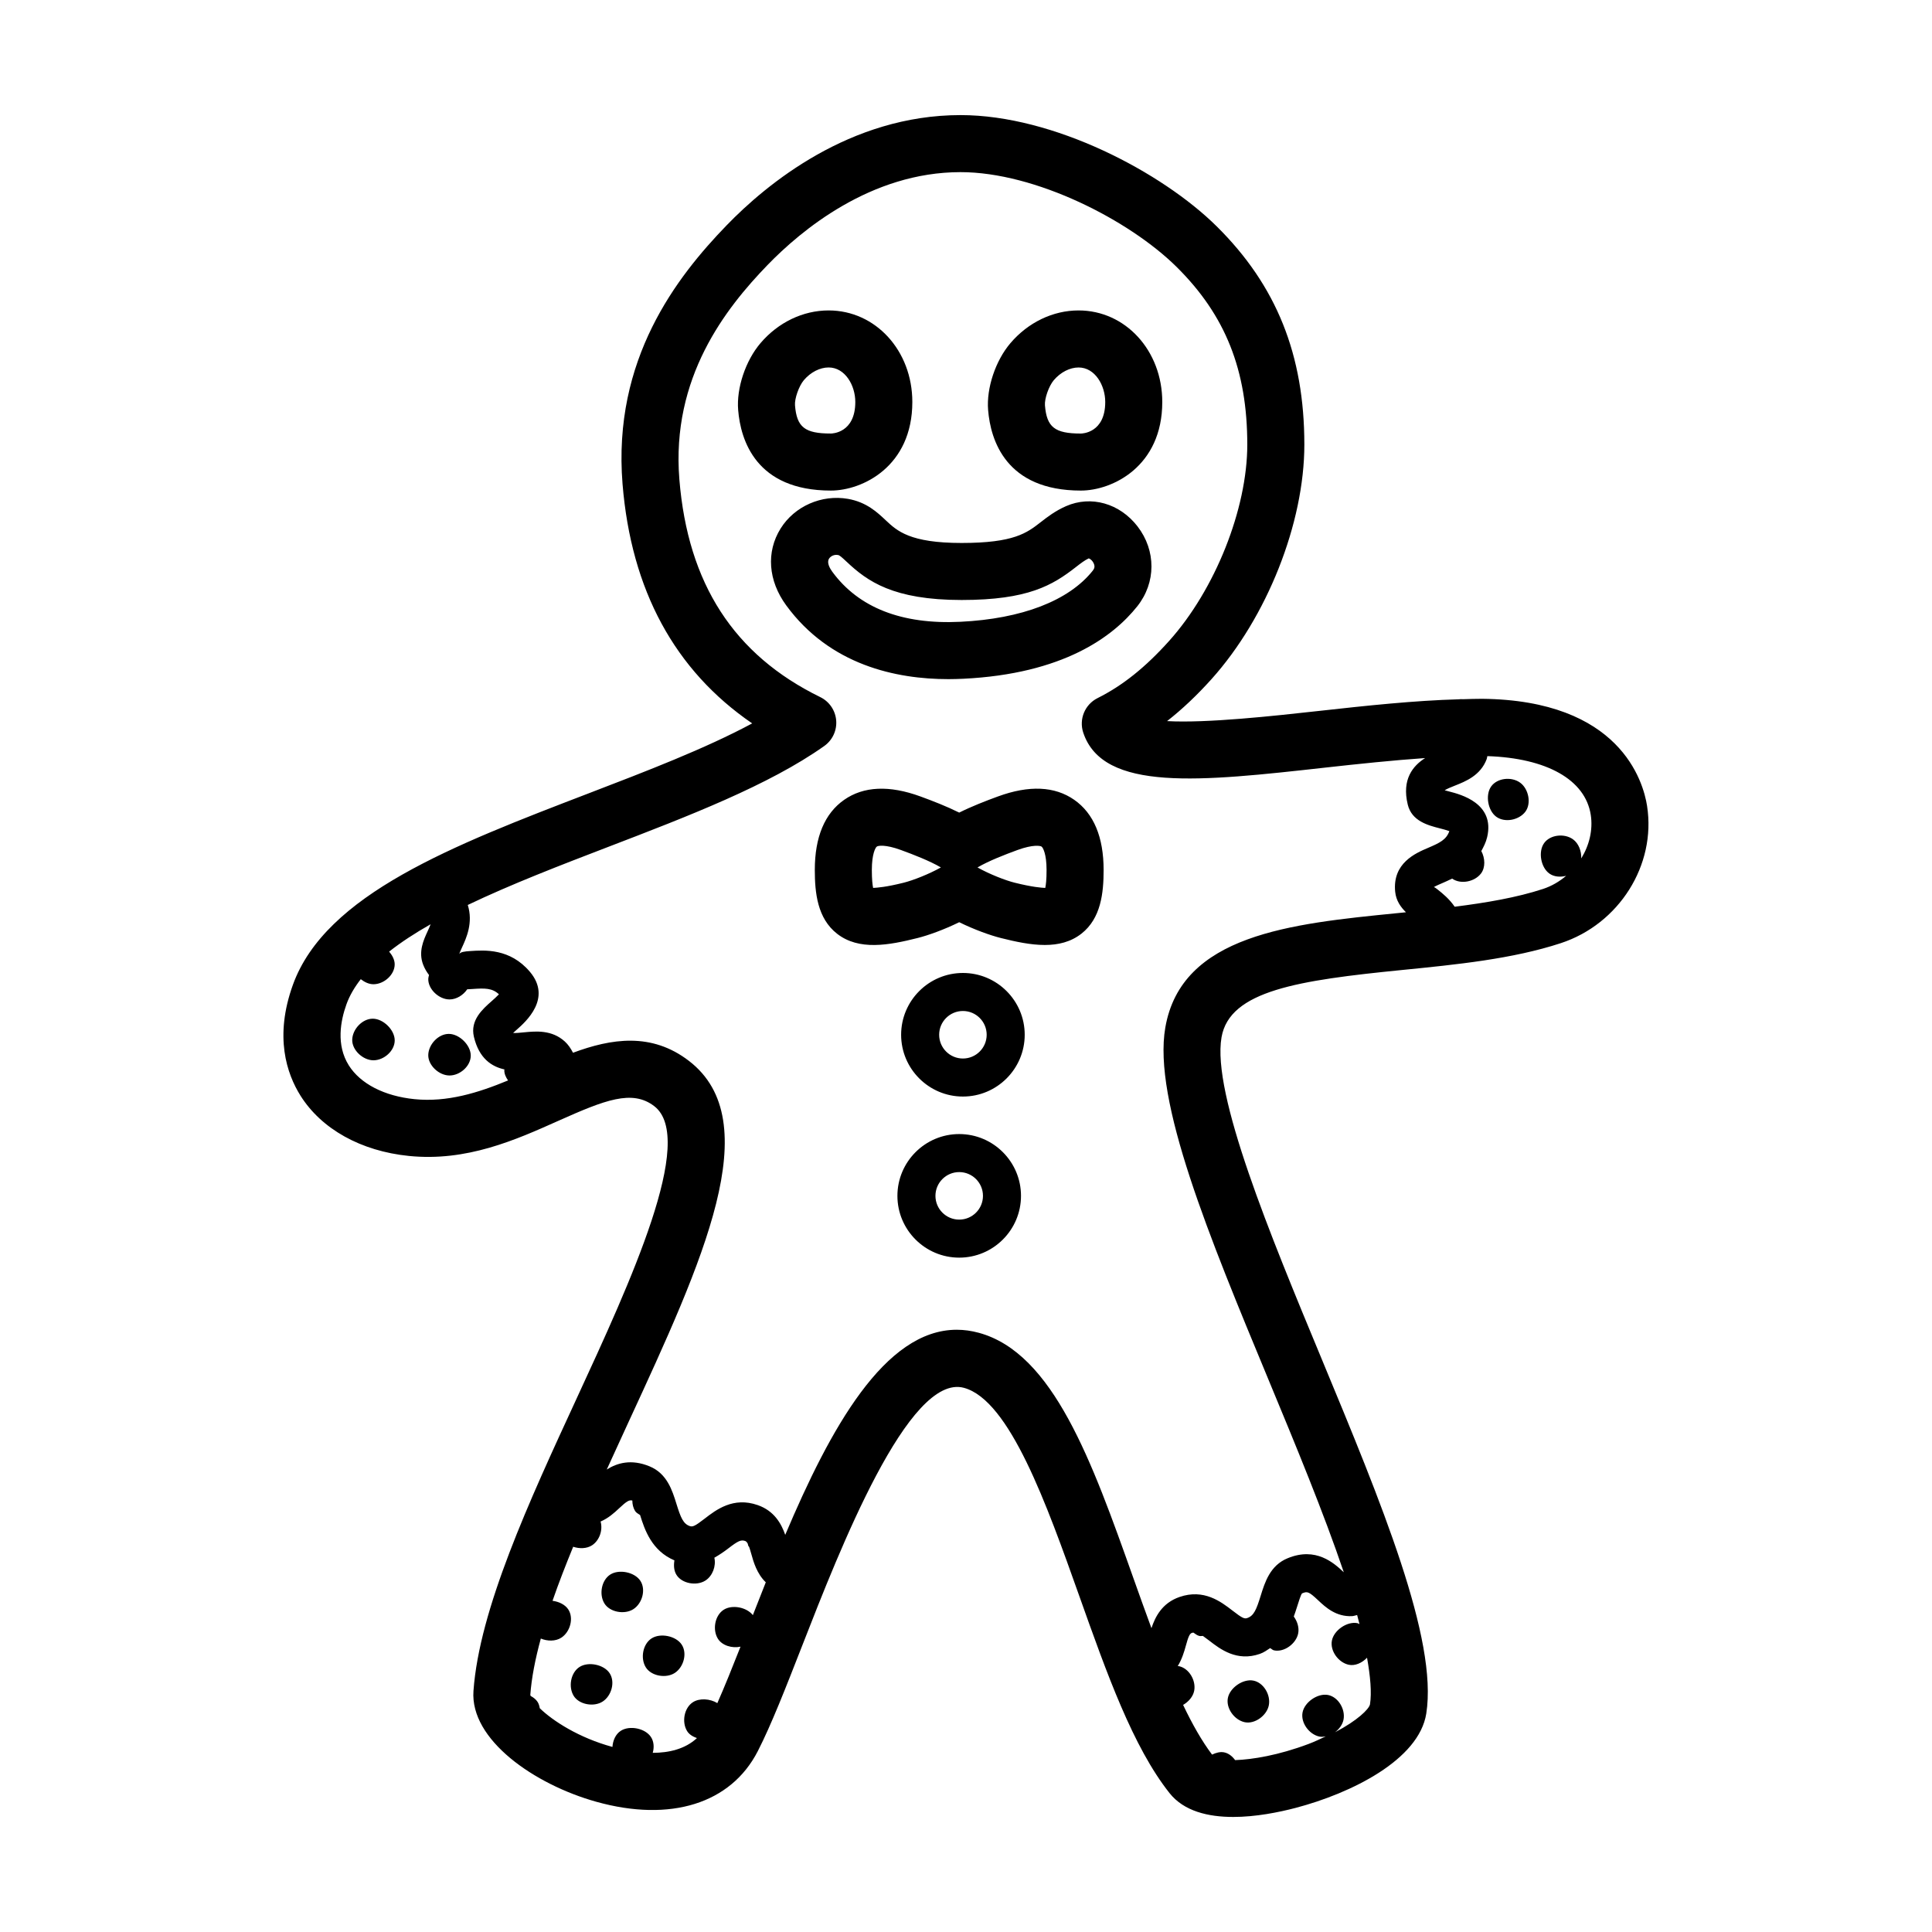 <?xml version="1.0" encoding="UTF-8"?>
<!-- Uploaded to: SVG Repo, www.svgrepo.com, Generator: SVG Repo Mixer Tools -->
<svg fill="#000000" width="800px" height="800px" version="1.1" viewBox="144 144 512 512" xmlns="http://www.w3.org/2000/svg">
 <path d="m580.5 357.63c-1.02-6.582-7.191-28.082-43.77-28.441-1.621-0.016-3.356 0.07-5.035 0.109-0.367-0.027-0.719-0.031-1.086 0.023-11.707 0.32-24.539 1.688-37.102 3.086-11.961 1.328-29.777 3.281-40.215 2.691 4.004-3.141 7.91-6.828 11.77-11.125 14.715-16.383 24.605-41.359 24.605-62.145 0-23.793-7.387-42.176-23.238-57.855-14.445-14.289-43.145-29.473-67.871-29.473-29.379 0-51.477 18.332-62.035 29.254-13.113 13.566-30.234 35.426-27.539 68.52 2.289 28.098 13.824 49.379 34.355 63.43-12.383 6.66-28.09 12.688-43.391 18.559-35.816 13.746-69.652 26.73-78.32 50.707-4.973 13.742-1.648 23.57 2.012 29.398 5.574 8.859 16.023 14.676 28.68 15.961 15.359 1.566 28.262-4.211 39.66-9.309 12.305-5.492 19.547-8.379 25.402-3.883 11.223 8.621-6.363 46.711-20.492 77.316-12.719 27.547-25.871 56.035-27.414 77.672-0.922 12.906 16.094 24.762 32.566 29.363 19.656 5.484 35.66 0.473 42.785-13.418 3.57-6.973 7.414-16.812 11.867-28.211 9.832-25.188 28.102-72.023 42.762-68.074 12.129 3.301 21.934 30.875 30.582 55.203 7.301 20.543 14.199 39.945 23.898 52.191 3.805 4.812 10.254 6.328 16.879 6.328 5.969 0 12.078-1.234 16.516-2.394 14.773-3.879 32.715-12.746 34.648-25 3.109-19.695-11.867-55.789-27.723-93.992-13.664-32.914-29.145-70.219-26.535-85.238 2.156-12.367 20.355-15.09 47.871-17.832 14.391-1.434 29.273-2.914 42.055-7.113 15.449-5.082 25.277-20.695 22.852-36.309zm-344.07 68.691c-3.391-5.391-2.199-11.789-0.602-16.211 0.828-2.293 2.125-4.492 3.781-6.617 0.996 0.781 2.168 1.34 3.356 1.34 2.781 0 5.633-2.492 5.633-5.277 0-1.188-0.621-2.367-1.469-3.375 3.195-2.512 6.887-4.922 10.984-7.242-0.191 0.527-0.465 1.148-0.82 1.922-1.047 2.273-2.481 5.387-1.141 8.816 0.422 1.09 0.961 1.949 1.543 2.711-0.082 0.34-0.191 0.676-0.199 1.02-0.07 2.746 2.844 5.453 5.629 5.453 1.844 0 3.641-1.141 4.695-2.688 0.492-0.023 0.957-0.051 1.375-0.078 3.285-0.234 5.254-0.27 7.027 1.406-0.543 0.582-1.363 1.309-1.922 1.805-2.422 2.137-5.738 5.059-4.715 9.438 1.375 5.824 4.785 7.941 8.105 8.664-0.004 0.062-0.043 0.121-0.043 0.184-0.023 0.973 0.406 1.891 0.992 2.734-7.938 3.281-16.137 5.836-24.797 4.961-7.996-0.809-14.336-4.074-17.414-8.965zm107.09 145.71c-1.652-2.117-5.512-2.867-7.75-1.418-2.336 1.512-2.988 5.262-1.539 7.637 1.133 1.852 3.785 2.613 6.016 2.133-2.16 5.488-4.231 10.633-6.141 14.957-1.918-1.172-4.719-1.379-6.484-0.234-2.336 1.512-2.988 5.262-1.539 7.637 0.559 0.914 1.539 1.488 2.613 1.867-3.125 2.91-7.414 3.902-11.711 3.91 0.402-1.426 0.32-2.969-0.461-4.176-1.512-2.336-5.676-3.176-8.012-1.66-1.379 0.891-2.086 2.562-2.207 4.269-8.816-2.391-15.762-6.859-19.258-10.258-0.102-0.594-0.258-1.18-0.59-1.688-0.422-0.652-1.07-1.152-1.805-1.551-0.02-0.078-0.109-0.191-0.117-0.258 0.324-4.543 1.324-9.59 2.789-14.969 1.742 0.734 3.898 0.766 5.426-0.223 2.336-1.512 3.371-5.156 1.855-7.488-0.836-1.289-2.481-2.062-4.176-2.293 1.59-4.613 3.465-9.422 5.473-14.32 1.66 0.555 3.59 0.523 4.992-0.383 1.98-1.281 2.918-4.055 2.269-6.305 2.016-0.855 3.606-2.269 4.867-3.465 2.094-1.973 2.727-2.297 3.547-2.098 0 0.988 0.23 1.957 0.73 2.773 0.301 0.488 0.852 0.746 1.328 1.074 0.004 0.008 0.008 0.02 0.008 0.027 1.184 3.836 3.074 9.449 9.086 11.984-0.215 1.34-0.148 2.707 0.535 3.824 1.434 2.344 5.352 3.027 7.691 1.516 1.902-1.23 2.856-3.844 2.359-6.043 1.355-0.77 2.594-1.621 3.594-2.387 2.731-2.117 3.469-2.414 4.562-2.047 0.262 0.09 0.469 0.309 0.676 0.68 0.094 0.23 0.094 0.496 0.223 0.711 0.039 0.062 0.109 0.098 0.152 0.16 0.18 0.508 0.375 1.121 0.621 2.016 0.535 1.941 1.445 5.121 3.801 7.383-1.16 2.922-2.305 5.832-3.426 8.703zm163.53 23.691c-0.309 1.246-3.309 4.242-9.266 7.348 1.129-0.852 2.012-2.051 2.266-3.356 0.527-2.731-1.379-6-4.113-6.527-2.731-0.527-6.223 1.891-6.746 4.621-0.527 2.731 1.723 5.801 4.438 6.398 0.562 0.125 1.145 0.055 1.723-0.059-1.461 0.684-2.836 1.371-4.59 2.027-7.984 3-14.875 4.121-19.441 4.273-0.746-1.016-1.742-1.832-2.945-2.062-1.023-0.199-2.125 0.109-3.168 0.602-2.688-3.562-5.234-8.051-7.672-13.168 1.445-0.836 2.637-2.195 2.938-3.75 0.527-2.731-1.379-6-4.113-6.531-0.082-0.016-0.176 0.023-0.258 0.016 1.141-1.867 1.734-3.879 2.113-5.266 0.727-2.652 1.055-3.352 1.668-3.562 0.129-0.047 0.254-0.043 0.375-0.07 0.512 0.332 0.984 0.754 1.566 0.883 0.312 0.07 0.633 0.008 0.953 0 0.465 0.32 1.004 0.719 1.668 1.234 2.906 2.254 7.32 5.652 13.426 3.523 1.09-0.379 1.875-0.98 2.727-1.531 0.355 0.172 0.629 0.512 1.012 0.594 2.684 0.59 5.891-1.762 6.422-4.496 0.297-1.527-0.223-3.176-1.168-4.465 0.312-0.871 0.613-1.75 0.848-2.516 0.402-1.301 1.012-3.262 1.34-3.617 1.363-0.547 1.691-0.602 4.277 1.836 2.012 1.898 4.746 4.383 8.969 4.195 0.461-0.035 0.906-0.195 1.355-0.297 0.238 0.84 0.402 1.598 0.621 2.41-0.195-0.07-0.359-0.219-0.562-0.258-2.731-0.527-6.223 1.891-6.746 4.621-0.527 2.734 1.723 5.801 4.438 6.402 1.711 0.379 3.566-0.504 4.875-1.855 0.863 4.867 1.281 9.195 0.773 12.402zm7.039-209.71c-28.016 2.789-56.984 5.672-61.266 30.281-3.367 19.352 11.605 55.426 27.457 93.617 7.043 16.965 14.527 35.047 19.84 50.758-2.609-2.453-7.387-6.824-14.902-3.711-4.633 1.902-6.016 6.367-7.129 9.953-1.121 3.625-1.797 5.277-3.519 5.875-0.766 0.297-1.34 0.055-3.965-1.977-3.008-2.32-7.559-5.832-14.027-3.59-4.613 1.602-6.43 5.242-7.43 8.262-1.652-4.465-3.277-9.023-4.887-13.551-10.848-30.523-21.098-59.352-40.855-64.723-2.004-0.547-3.957-0.809-5.863-0.809-19.125 0-33.535 26.207-45.445 54.355-1.027-2.941-2.902-6.367-7.32-7.894-6.461-2.25-11.012 1.266-14.023 3.59-2.621 2.031-3.188 2.231-3.961 1.977-1.73-0.602-2.402-2.254-3.523-5.875-1.113-3.586-2.496-8.051-7.125-9.953-4.894-2.019-8.613-0.879-11.344 0.84 1.918-4.215 3.856-8.441 5.797-12.648 19.734-42.75 36.777-79.664 15.977-95.645-9.93-7.633-20.59-5.914-30.719-2.156-0.594-1.141-1.281-2.172-2.176-2.984-3.445-3.129-7.68-2.727-10.754-2.43-0.93 0.09-2.441 0.246-2.945 0.164 0.324-0.301 0.688-0.621 0.98-0.875 2.328-2.051 9.406-8.305 3.465-15.332-5.269-6.219-11.93-5.762-15.922-5.484-1.066 0.07-2.676 0.184-2.828 0.898 0.059-0.328 0.473-1.219 0.766-1.871 1.141-2.469 3-6.551 1.523-11.25 11.363-5.445 24.453-10.488 37.387-15.453 20.879-8.012 42.469-16.297 57.094-26.68 2.168-1.543 3.371-4.117 3.152-6.773-0.215-2.656-1.82-5.004-4.215-6.176-22.879-11.184-35.094-30.055-37.344-57.695-2.199-26.984 12.266-45.332 23.336-56.785 8.898-9.199 27.375-24.645 51.172-24.645 19.941 0 44.766 12.762 57.246 25.102 12.969 12.828 18.75 27.355 18.75 47.109 0 17.055-8.527 38.453-20.738 52.051-6.289 7-12.309 11.809-18.945 15.129-3.359 1.684-4.973 5.574-3.793 9.141 5.254 15.816 31.211 12.945 64.102 9.277 8.906-0.988 17.949-1.941 26.5-2.531-3.184 2.027-6.246 5.59-4.598 12.344 1.062 4.367 5.348 5.473 8.477 6.277 0.727 0.188 1.797 0.461 2.543 0.738-0.797 2.277-2.559 3.125-5.637 4.438-3.312 1.406-9.477 4.035-8.719 11.637 0.242 2.391 1.488 4.082 2.859 5.43-0.828 0.078-1.668 0.172-2.504 0.254zm48.957-14.523c0.082-1.918-0.684-3.984-2.184-5.062-2.258-1.625-6.027-1.258-7.652 1-1.621 2.262-0.887 6.441 1.375 8.062 1.246 0.895 2.914 1.012 4.465 0.613-1.785 1.504-3.836 2.727-6.129 3.477-6.961 2.289-15.055 3.652-23.414 4.715-1.402-2.059-3.199-3.519-4.496-4.547-0.336-0.262-0.734-0.582-1.027-0.66 0.602-0.355 1.664-0.809 2.426-1.133 0.715-0.305 1.57-0.703 2.422-1.117 2.262 1.605 5.973 0.852 7.652-1.359 1.207-1.59 1.09-4.07 0.082-5.938 0.594-1.125 1.203-2.234 1.547-3.691 2.109-8.965-7.035-11.32-10.043-12.094-0.359-0.094-0.797-0.207-1.211-0.32 0.562-0.383 1.84-0.891 2.648-1.211 2.887-1.141 6.84-2.699 8.48-7.047 0.094-0.254 0.102-0.535 0.18-0.797 15.727 0.52 25.957 6.246 27.402 15.559 0.617 4.008-0.391 8.086-2.523 11.551zm-134.35-15.523c-5.176-3.617-11.98-3.922-20.227-0.898h-0.004c-3.305 1.211-6.941 2.621-10.262 4.277-3.32-1.652-6.957-3.066-10.273-4.277-8.25-3.016-15.055-2.715-20.223 0.898-5.156 3.606-7.773 9.855-7.773 18.582 0 6.082 0.699 12.84 5.894 16.895 5.789 4.531 13.707 3.059 21.34 1.141 2.793-0.699 7.012-2.211 11.035-4.188 4.023 1.977 8.242 3.488 11.035 4.188 3.906 0.98 7.898 1.844 11.637 1.844 3.551 0 6.879-0.781 9.703-2.988 5.195-4.055 5.894-10.812 5.894-16.895-0.004-8.719-2.621-14.973-7.777-18.578zm-45.195 21.957c-4.715 1.176-6.906 1.309-8.109 1.387-0.164-0.758-0.344-2.188-0.344-4.762 0-4.305 0.973-5.957 1.32-6.195 0.34-0.262 2.254-0.602 6.363 0.898 3.438 1.258 7.66 2.898 10.621 4.629-3.215 1.801-7.387 3.422-9.852 4.043zm37.508 1.387c-1.062-0.051-3.375-0.207-8.109-1.387-2.465-0.613-6.637-2.242-9.852-4.039 2.965-1.738 7.184-3.371 10.613-4.629 4.117-1.496 6.031-1.137 6.371-0.898 0.344 0.242 1.32 1.891 1.32 6.195 0.004 2.57-0.18 4-0.344 4.758zm-21.824 22.535c-9.027 0-16.375 7.344-16.375 16.375 0 9.027 7.344 16.375 16.375 16.375 9.027 0 16.375-7.344 16.375-16.375s-7.348-16.375-16.375-16.375zm0 22.672c-3.473 0-6.297-2.824-6.297-6.297s2.824-6.297 6.297-6.297 6.297 2.824 6.297 6.297-2.824 6.297-6.297 6.297zm-0.984 20.02c-9.027 0-16.375 7.344-16.375 16.375 0 9.027 7.344 16.375 16.375 16.375 9.027 0 16.375-7.344 16.375-16.375s-7.344-16.375-16.375-16.375zm0 22.672c-3.473 0-6.297-2.824-6.297-6.297s2.824-6.297 6.297-6.297 6.297 2.824 6.297 6.297c0.004 3.473-2.82 6.297-6.297 6.297zm-12.422-216.68c0-13.605-9.746-24.262-22.184-24.262-6.785 0-13.363 3.16-18.051 8.664-3.965 4.644-6.402 11.938-5.922 17.727 0.648 7.969 4.707 21.348 24.574 21.348 8.344 0 21.582-6.375 21.582-23.477zm-31.094 0.895c-0.148-1.77 1.043-5.144 2.356-6.688 1.789-2.102 4.242-3.356 6.555-3.356 4.367 0 7.07 4.746 7.07 9.145 0 8.27-6.203 8.363-6.469 8.363-6.91 0.004-9.039-1.668-9.512-7.465zm75.754 22.582c8.344 0 21.578-6.375 21.578-23.477 0-13.605-9.742-24.262-22.18-24.262-6.781 0-13.363 3.16-18.055 8.664-3.961 4.641-6.394 11.93-5.918 17.727 0.648 7.973 4.707 21.348 24.574 21.348zm-7.164-29.262c1.797-2.106 4.25-3.359 6.562-3.359 4.363 0 7.066 4.746 7.066 9.145 0 8.27-6.199 8.363-6.465 8.363-6.906 0-9.039-1.672-9.512-7.469-0.148-1.773 1.039-5.144 2.348-6.68zm-24.07 79.137c26.559-1.273 39.785-11.152 46.199-19.219 4.973-6.254 5-14.754 0.062-21.156-4.719-6.121-12.32-8.281-18.961-5.367-2.887 1.273-4.941 2.867-6.75 4.277-3.621 2.812-7.039 5.477-20.914 5.477-13.719 0-17.113-3.199-20.109-6.016-2.277-2.144-5.117-4.812-10.023-5.676-6.961-1.199-14.141 1.938-17.844 7.875-3.856 6.188-3.301 13.801 1.496 20.355 11.582 15.828 29.094 19.547 42.98 19.547 1.324-0.004 2.613-0.039 3.863-0.098zm-34.645-28.379c-0.605-0.828-1.523-2.375-0.859-3.438 0.324-0.527 1.047-1.02 1.949-1.02 0.145 0 0.289 0.012 0.438 0.039 0.402 0.07 0.875 0.469 2.293 1.797 5.441 5.125 12.281 10.125 30.465 10.125 17.625 0 24.102-3.922 30.195-8.66 1.387-1.078 2.387-1.855 3.484-2.367 0.227 0.023 0.984 0.5 1.359 1.406 0.336 0.812 0.121 1.332-0.301 1.863-6.32 7.945-18.785 12.754-35.098 13.535-15.469 0.746-26.926-3.715-33.926-13.281zm-95.801 128.24c0 2.781-2.848 5.277-5.633 5.273-2.785 0-5.703-2.707-5.629-5.453 0.074-2.781 2.66-5.57 5.445-5.57 2.781 0 5.816 2.969 5.816 5.75zm-20.152-4.031c0 2.781-2.848 5.277-5.633 5.277-2.785 0-5.703-2.707-5.629-5.453 0.074-2.781 2.66-5.57 5.445-5.57 2.781 0 5.816 2.965 5.816 5.746zm298.23-68.309c2.262 1.625 3.055 5.523 1.395 7.715-1.68 2.219-5.41 2.973-7.672 1.352-2.262-1.621-2.996-5.805-1.375-8.062 1.625-2.266 5.394-2.629 7.652-1.004zm-222.16 228.46c1.512 2.336 0.477 5.977-1.855 7.488-2.336 1.512-6.258 0.828-7.691-1.516-1.453-2.375-0.797-6.121 1.539-7.637 2.336-1.512 6.496-0.672 8.008 1.664zm-19.102 7.574c1.512 2.336 0.477 5.977-1.855 7.488-2.336 1.512-6.258 0.828-7.691-1.516-1.453-2.375-0.797-6.121 1.539-7.637 2.332-1.508 6.492-0.668 8.008 1.664zm8.145-24.488c1.512 2.336 0.477 5.977-1.855 7.488-2.336 1.512-6.258 0.828-7.691-1.516-1.453-2.375-0.797-6.121 1.539-7.637 2.332-1.508 6.492-0.668 8.008 1.664zm166.54 32.953c-0.527 2.734-3.738 5.086-6.422 4.496-2.719-0.598-4.965-3.668-4.438-6.398 0.527-2.734 4.016-5.152 6.746-4.625 2.734 0.527 4.641 3.797 4.113 6.527z"/>
</svg>